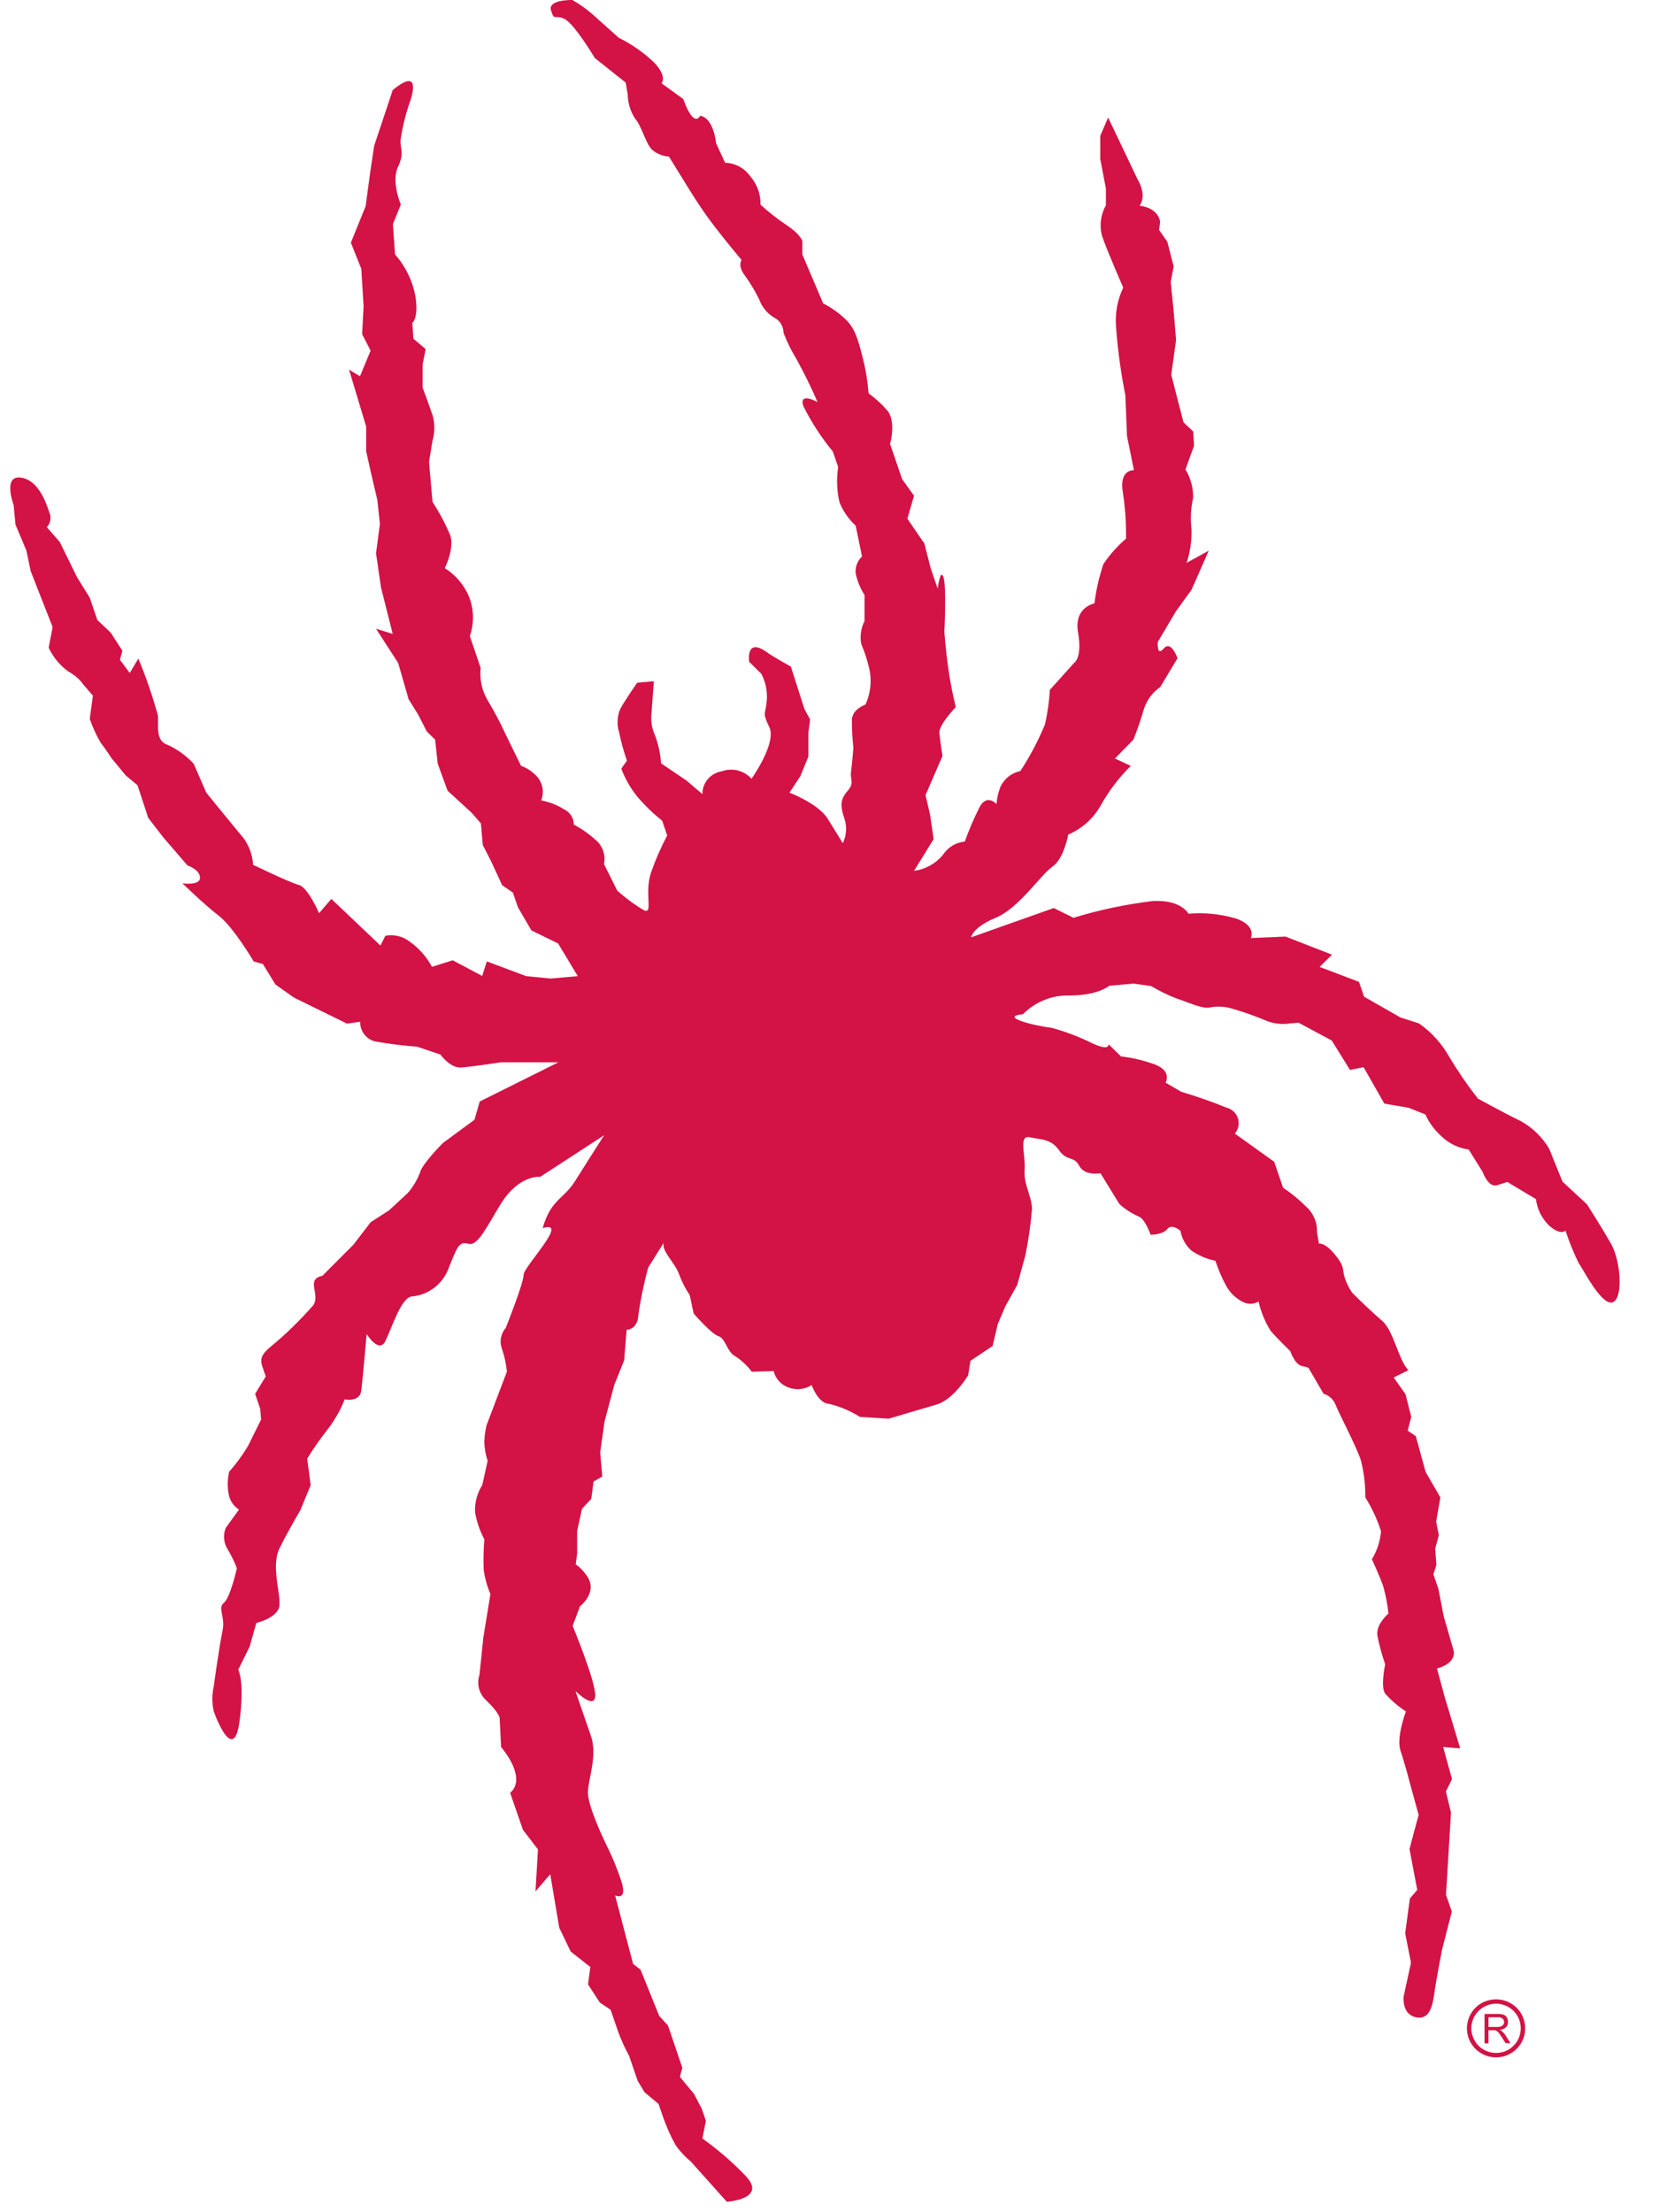 <svg width="18" height="24" viewBox="0 0 18 24" fill="none" xmlns="http://www.w3.org/2000/svg">
<path d="M17.477 13.49C17.371 13.302 17.218 13.065 17.218 13.065L16.953 12.819L16.809 12.464C16.736 12.339 16.63 12.235 16.503 12.164C16.314 12.072 16.036 11.919 16.036 11.919C15.922 11.774 15.818 11.622 15.723 11.464C15.643 11.321 15.531 11.197 15.396 11.103L15.194 11.038L14.8 10.813L14.745 10.652L14.318 10.49L14.452 10.357L13.948 10.161L13.571 10.177C13.571 10.177 13.638 10.042 13.408 9.964C13.242 9.916 13.068 9.898 12.895 9.913C12.895 9.913 12.819 9.759 12.509 9.775C12.217 9.81 11.928 9.871 11.647 9.957L11.433 9.851L10.537 10.169C10.537 10.169 10.548 10.063 10.803 9.957C11.058 9.851 11.289 9.492 11.417 9.404C11.545 9.316 11.59 9.054 11.59 9.054C11.744 8.989 11.87 8.873 11.949 8.727C12.036 8.573 12.144 8.433 12.269 8.309L12.097 8.229L12.297 8.025C12.34 7.917 12.378 7.807 12.41 7.696C12.441 7.597 12.504 7.512 12.589 7.453L12.776 7.141C12.776 7.141 12.707 6.941 12.627 7.035C12.547 7.13 12.562 6.964 12.562 6.964L12.759 6.632L12.928 6.398L13.115 5.974L12.875 6.106C12.913 5.989 12.931 5.867 12.928 5.743C12.914 5.629 12.92 5.514 12.945 5.402C12.948 5.293 12.919 5.186 12.862 5.093L12.955 4.837L12.947 4.682L12.841 4.582L12.708 4.066L12.76 3.689L12.731 3.341L12.702 3.059L12.734 2.89L12.665 2.622L12.576 2.495L12.587 2.407C12.587 2.407 12.577 2.258 12.364 2.232C12.45 2.115 12.343 1.946 12.343 1.946L12.023 1.275L11.938 1.473V1.727L11.999 2.046V2.227C11.943 2.327 11.927 2.445 11.956 2.556C12.01 2.718 12.187 3.12 12.187 3.12C12.124 3.252 12.097 3.399 12.109 3.545C12.127 3.794 12.161 4.043 12.21 4.288L12.228 4.731L12.303 5.101C12.303 5.101 12.14 5.088 12.183 5.343C12.209 5.509 12.22 5.676 12.217 5.844C12.123 5.925 12.04 6.018 11.971 6.121C11.925 6.259 11.892 6.402 11.875 6.546C11.875 6.546 11.648 6.587 11.697 6.864C11.746 7.141 11.652 7.194 11.652 7.194L11.391 7.484C11.383 7.611 11.366 7.737 11.337 7.861C11.264 8.037 11.175 8.206 11.071 8.365C11.025 8.375 10.983 8.394 10.946 8.422C10.909 8.451 10.879 8.487 10.858 8.528C10.832 8.59 10.817 8.656 10.812 8.723C10.812 8.723 10.705 8.602 10.624 8.765C10.565 8.883 10.512 9.005 10.468 9.13C10.42 9.135 10.372 9.15 10.331 9.176C10.289 9.202 10.254 9.237 10.227 9.279C10.149 9.371 10.038 9.432 9.917 9.448L10.13 9.103L10.091 8.838L10.042 8.626L10.226 8.201C10.226 8.201 10.2 8.04 10.192 7.952C10.185 7.863 10.37 7.671 10.37 7.671C10.336 7.531 10.308 7.389 10.288 7.247C10.259 7.034 10.246 6.858 10.246 6.858C10.246 6.858 10.271 6.37 10.237 6.264C10.203 6.157 10.174 6.386 10.174 6.386L10.098 6.165L10.03 5.898L9.845 5.627L9.917 5.378L9.788 5.198L9.657 4.816C9.657 4.816 9.73 4.566 9.621 4.446C9.562 4.379 9.495 4.319 9.424 4.267C9.414 4.137 9.393 4.009 9.361 3.883C9.304 3.656 9.27 3.555 9.169 3.459C9.098 3.392 9.018 3.336 8.931 3.291L8.705 2.76V2.62C8.705 2.62 8.705 2.556 8.528 2.438C8.43 2.372 8.338 2.299 8.251 2.22C8.254 2.109 8.216 2.001 8.144 1.917C8.113 1.872 8.072 1.835 8.024 1.808C7.975 1.782 7.922 1.767 7.867 1.766L7.769 1.553C7.769 1.553 7.745 1.28 7.597 1.256C7.517 1.389 7.414 1.075 7.414 1.075L7.177 0.903C7.177 0.903 7.244 0.836 7.101 0.682C6.987 0.572 6.856 0.48 6.714 0.41C6.714 0.41 6.492 0.212 6.423 0.15C6.357 0.093 6.286 0.043 6.21 8.98309e-05C6.21 8.98309e-05 5.94 -0.007 5.979 0.114C6.017 0.235 6.015 0.153 6.124 0.205C6.232 0.257 6.454 0.63 6.454 0.63L6.789 0.896L6.811 1.029C6.813 1.119 6.84 1.208 6.889 1.284C6.964 1.371 7.006 1.557 7.074 1.624C7.126 1.668 7.19 1.694 7.258 1.699C7.258 1.699 7.38 1.897 7.471 2.044C7.563 2.19 7.622 2.285 7.744 2.445C7.867 2.605 7.931 2.681 7.931 2.681L8.046 2.821C8.046 2.821 7.999 2.882 8.081 2.988C8.141 3.071 8.193 3.158 8.238 3.25C8.267 3.33 8.322 3.398 8.395 3.443C8.426 3.458 8.454 3.481 8.472 3.511C8.491 3.541 8.501 3.575 8.501 3.611C8.54 3.711 8.588 3.808 8.644 3.9C8.727 4.051 8.803 4.205 8.87 4.362C8.87 4.362 8.662 4.246 8.717 4.408C8.805 4.583 8.912 4.747 9.036 4.898L9.094 5.067C9.075 5.194 9.079 5.323 9.108 5.448C9.147 5.545 9.207 5.632 9.284 5.703L9.353 6.037C9.328 6.061 9.309 6.089 9.297 6.121C9.285 6.152 9.281 6.186 9.284 6.22C9.301 6.303 9.334 6.383 9.38 6.455V6.738C9.341 6.815 9.329 6.901 9.344 6.985C9.384 7.079 9.415 7.177 9.436 7.276C9.459 7.401 9.443 7.529 9.39 7.644C9.39 7.644 9.25 7.691 9.243 7.805C9.242 7.908 9.248 8.011 9.259 8.114C9.259 8.114 9.246 8.275 9.234 8.37C9.221 8.464 9.275 8.49 9.195 8.582C9.115 8.675 9.115 8.744 9.163 8.884C9.191 8.971 9.184 9.066 9.144 9.148C9.144 9.148 9.08 9.042 8.979 8.88C8.878 8.719 8.566 8.599 8.566 8.599L8.684 8.42L8.771 8.207V7.947L8.79 7.806L8.728 7.692L8.581 7.232C8.581 7.232 8.389 7.126 8.315 7.072C8.089 6.913 8.128 7.179 8.128 7.179L8.261 7.311C8.307 7.399 8.327 7.498 8.32 7.597C8.308 7.758 8.264 7.715 8.347 7.889C8.429 8.063 8.154 8.448 8.154 8.448C8.114 8.405 8.063 8.374 8.006 8.359C7.949 8.345 7.889 8.347 7.834 8.367C7.774 8.376 7.72 8.406 7.681 8.451C7.642 8.497 7.62 8.555 7.621 8.615L7.447 8.467L7.172 8.281C7.166 8.176 7.143 8.073 7.106 7.975C7.075 7.908 7.062 7.835 7.067 7.763L7.094 7.391L6.913 7.407C6.913 7.407 6.765 7.619 6.726 7.699C6.696 7.777 6.692 7.863 6.717 7.943C6.738 8.048 6.767 8.151 6.802 8.252L6.741 8.339C6.782 8.448 6.84 8.55 6.913 8.641C6.995 8.737 7.086 8.825 7.185 8.905L7.239 9.064C7.171 9.192 7.113 9.325 7.065 9.462C6.986 9.691 7.094 9.926 6.985 9.874C6.882 9.813 6.786 9.742 6.697 9.662L6.553 9.374C6.563 9.327 6.56 9.277 6.544 9.231C6.529 9.185 6.501 9.144 6.464 9.113C6.392 9.048 6.312 8.992 6.226 8.946C6.226 8.911 6.216 8.877 6.197 8.847C6.178 8.818 6.151 8.794 6.119 8.78C6.043 8.732 5.96 8.7 5.872 8.683C5.888 8.641 5.893 8.595 5.886 8.55C5.878 8.505 5.859 8.463 5.829 8.428C5.781 8.374 5.721 8.333 5.653 8.308L5.484 7.962C5.425 7.834 5.359 7.71 5.286 7.589C5.227 7.485 5.202 7.365 5.215 7.246L5.098 6.901C5.143 6.77 5.143 6.628 5.098 6.497C5.046 6.359 4.951 6.242 4.826 6.164C4.826 6.164 4.933 5.951 4.885 5.807C4.832 5.681 4.768 5.56 4.693 5.446L4.655 5.01L4.692 4.784C4.719 4.691 4.719 4.593 4.692 4.5C4.643 4.359 4.585 4.204 4.585 4.204V3.956L4.618 3.787L4.486 3.675L4.473 3.503C4.473 3.503 4.547 3.456 4.505 3.201C4.472 3.037 4.396 2.885 4.286 2.76L4.263 2.431L4.349 2.219C4.349 2.219 4.243 1.975 4.317 1.813C4.392 1.652 4.34 1.63 4.346 1.515C4.365 1.39 4.394 1.267 4.433 1.147C4.433 1.147 4.619 0.684 4.261 0.977L4.148 1.317L4.06 1.58L4.018 1.86L3.967 2.237L3.807 2.633L3.92 2.916L3.945 3.321L3.929 3.625L4.021 3.804L3.906 4.082L3.787 4.01L3.973 4.628V4.896L4.029 5.147L4.094 5.424L4.122 5.684L4.08 6.002L4.133 6.37L4.261 6.877L4.08 6.821L4.32 7.192L4.433 7.585L4.539 7.756L4.63 7.935L4.721 8.024L4.749 8.284L4.856 8.578L5.118 8.818L5.218 8.933L5.238 9.167L5.329 9.345L5.448 9.603L5.565 9.684L5.62 9.844L5.766 10.094L6.055 10.235L6.269 10.59L5.975 10.616L5.709 10.59L5.282 10.43L5.232 10.588L4.912 10.418L4.687 10.489C4.628 10.379 4.544 10.285 4.442 10.213C4.405 10.185 4.363 10.165 4.318 10.155C4.273 10.144 4.226 10.143 4.181 10.152L4.128 10.258L3.595 9.752L3.462 9.907C3.462 9.907 3.342 9.628 3.243 9.601C3.144 9.575 2.746 9.382 2.746 9.382C2.739 9.255 2.687 9.134 2.6 9.042C2.447 8.857 2.238 8.599 2.238 8.599L2.102 8.287C2.023 8.2 1.927 8.13 1.821 8.082C1.685 8.039 1.72 7.877 1.714 7.764C1.656 7.553 1.585 7.346 1.501 7.145L1.408 7.301L1.301 7.158L1.328 7.06L1.201 6.863L1.056 6.726L0.974 6.485L0.837 6.264L0.648 5.879L0.508 5.719C0.528 5.698 0.542 5.671 0.546 5.642C0.551 5.614 0.547 5.584 0.535 5.558C0.499 5.45 0.414 5.202 0.221 5.181C0.028 5.16 0.148 5.479 0.148 5.479L0.168 5.691L0.286 5.972L0.333 6.196L0.571 6.803L0.528 7.027C0.576 7.129 0.649 7.218 0.741 7.285C0.807 7.32 0.865 7.37 0.908 7.431L1.008 7.547L0.974 7.798C1.004 7.888 1.044 7.975 1.092 8.057C1.148 8.128 1.211 8.227 1.211 8.227L1.365 8.413L1.492 8.519L1.608 8.872L1.771 9.084L2.034 9.389C2.034 9.389 2.169 9.433 2.17 9.522C2.172 9.611 1.98 9.583 1.98 9.583C1.98 9.583 2.209 9.808 2.371 9.932C2.533 10.057 2.753 10.431 2.753 10.431L2.852 10.458L2.988 10.68L3.188 10.822L3.765 11.105L3.908 11.085C3.907 11.134 3.922 11.181 3.951 11.22C3.98 11.258 4.021 11.286 4.068 11.298C4.219 11.325 4.371 11.344 4.524 11.355L4.778 11.44C4.778 11.44 4.885 11.591 5.006 11.581C5.128 11.572 5.433 11.525 5.433 11.525H6.058L5.205 11.95L5.148 12.148L4.806 12.4C4.806 12.4 4.584 12.621 4.558 12.718C4.527 12.8 4.482 12.877 4.424 12.943L4.22 13.132L4.022 13.259L3.835 13.503L3.498 13.841C3.311 13.88 3.48 14.042 3.399 14.16C3.254 14.326 3.096 14.48 2.925 14.62C2.809 14.719 2.828 14.772 2.856 14.853L2.883 14.933L2.768 15.122L2.823 15.283L2.833 15.4L2.691 15.687C2.631 15.787 2.563 15.88 2.486 15.967C2.466 16.055 2.466 16.146 2.486 16.234C2.503 16.293 2.541 16.344 2.593 16.377L2.45 16.575C2.434 16.613 2.428 16.654 2.432 16.694C2.435 16.735 2.448 16.774 2.47 16.808C2.51 16.874 2.543 16.942 2.57 17.013C2.57 17.013 2.5 17.332 2.428 17.39C2.357 17.449 2.448 17.534 2.414 17.695C2.379 17.856 2.319 18.296 2.319 18.296C2.299 18.384 2.299 18.476 2.319 18.564C2.355 18.671 2.538 19.117 2.598 18.679C2.658 18.241 2.585 18.114 2.585 18.114L2.709 17.863L2.781 17.607C2.781 17.607 2.968 17.565 3.021 17.458C3.074 17.351 2.927 17.01 3.034 16.795C3.141 16.579 3.256 16.39 3.256 16.39L3.371 16.112L3.333 15.825C3.4 15.715 3.475 15.608 3.555 15.507C3.632 15.407 3.694 15.298 3.74 15.181C3.74 15.181 3.902 15.216 3.919 15.09C3.936 14.963 3.978 14.472 3.978 14.472C3.978 14.472 4.112 14.691 4.182 14.547C4.253 14.404 4.352 14.075 4.469 14.065C4.56 14.057 4.646 14.022 4.718 13.966C4.789 13.909 4.843 13.833 4.872 13.747C4.969 13.504 4.986 13.469 5.085 13.494C5.185 13.52 5.282 13.306 5.435 13.059C5.634 12.74 5.862 12.767 5.862 12.767L6.555 12.316C6.555 12.316 6.351 12.634 6.235 12.82C6.118 13.006 5.974 13.015 5.888 13.324C6.187 13.228 5.681 13.74 5.681 13.831C5.681 13.921 5.488 14.405 5.488 14.405C5.462 14.435 5.444 14.472 5.436 14.511C5.428 14.55 5.431 14.591 5.445 14.629C5.472 14.71 5.491 14.794 5.5 14.88L5.279 15.463C5.264 15.525 5.256 15.588 5.255 15.651C5.258 15.719 5.27 15.785 5.291 15.849L5.233 16.11C5.177 16.198 5.15 16.301 5.154 16.405C5.172 16.508 5.206 16.608 5.255 16.7C5.246 16.811 5.244 16.922 5.248 17.032C5.261 17.122 5.285 17.209 5.321 17.293L5.244 17.768L5.202 18.172C5.186 18.22 5.184 18.272 5.198 18.321C5.211 18.37 5.239 18.414 5.277 18.448C5.414 18.58 5.421 18.636 5.421 18.636L5.437 18.954C5.57 19.113 5.674 19.334 5.535 19.45L5.674 19.852L5.837 20.064L5.81 20.519L5.97 20.333L6.068 20.914L6.192 21.172L6.405 21.34L6.38 21.528L6.508 21.725L6.625 21.804L6.708 22.045C6.741 22.134 6.781 22.221 6.826 22.304L6.918 22.573L6.992 22.697L7.145 22.825L7.191 22.958C7.228 23.066 7.274 23.171 7.329 23.27C7.376 23.338 7.433 23.399 7.497 23.452L7.886 23.887C7.886 23.887 8.328 23.858 8.092 23.608C7.948 23.457 7.79 23.321 7.621 23.2L7.659 23.008L7.613 22.875L7.531 22.718L7.377 22.532L7.403 22.433L7.248 21.975L7.152 21.869L6.95 21.369L6.869 21.306L6.674 20.563C6.674 20.563 6.819 20.634 6.736 20.392C6.691 20.258 6.636 20.126 6.572 20C6.572 20 6.371 19.59 6.379 19.437C6.386 19.284 6.485 19.042 6.41 18.828C6.334 18.613 6.244 18.346 6.244 18.346C6.244 18.346 6.449 18.551 6.458 18.399C6.466 18.247 6.213 17.639 6.213 17.639L6.293 17.426C6.293 17.426 6.507 17.264 6.353 17.077C6.324 17.036 6.288 17 6.246 16.971L6.262 16.857V16.609L6.315 16.367L6.415 16.261L6.44 16.073L6.535 16.019L6.512 15.758L6.559 15.422L6.665 15.024L6.772 14.758L6.799 14.426C6.799 14.426 6.914 14.432 6.926 14.27C6.95 14.096 6.986 13.923 7.032 13.753L7.202 13.482C7.172 13.568 7.325 13.701 7.367 13.822C7.397 13.903 7.436 13.98 7.484 14.052L7.526 14.25C7.526 14.25 7.722 14.476 7.796 14.496C7.869 14.517 7.891 14.669 7.971 14.709C8.043 14.755 8.106 14.814 8.157 14.882L8.394 14.874C8.403 14.913 8.422 14.949 8.448 14.979C8.474 15.01 8.507 15.033 8.544 15.048C8.586 15.066 8.632 15.074 8.678 15.07C8.724 15.066 8.768 15.051 8.806 15.026C8.806 15.026 8.876 15.223 8.99 15.229C9.111 15.257 9.226 15.306 9.331 15.372L9.642 15.391L10.157 15.239C10.346 15.187 10.504 14.921 10.504 14.921L10.53 14.763L10.77 14.602L10.826 14.363L10.906 14.176L11.037 13.939L11.125 13.62C11.159 13.454 11.183 13.286 11.197 13.117C11.197 12.982 11.105 12.853 11.117 12.693C11.129 12.532 11.05 12.313 11.17 12.338C11.291 12.364 11.402 12.352 11.49 12.478C11.577 12.604 11.648 12.534 11.71 12.648C11.771 12.762 11.94 12.728 11.94 12.728L12.145 13.062C12.205 13.117 12.274 13.161 12.348 13.195C12.422 13.214 12.484 13.396 12.484 13.396C12.484 13.396 12.619 13.396 12.666 13.333C12.713 13.27 12.808 13.353 12.808 13.353C12.822 13.434 12.863 13.509 12.924 13.565C13.003 13.621 13.093 13.659 13.187 13.678C13.218 13.772 13.257 13.864 13.305 13.952C13.349 14.031 13.418 14.095 13.501 14.132C13.526 14.142 13.553 14.146 13.58 14.144C13.606 14.142 13.632 14.133 13.655 14.12C13.681 14.232 13.725 14.34 13.786 14.438C13.861 14.525 13.999 14.658 13.999 14.658C13.999 14.658 14.047 14.799 14.121 14.818L14.196 14.838L14.36 15.12C14.388 15.129 14.414 15.143 14.436 15.162C14.458 15.182 14.476 15.206 14.488 15.232C14.516 15.313 14.708 15.674 14.763 15.835C14.799 15.968 14.815 16.106 14.813 16.244C14.885 16.359 14.943 16.483 14.984 16.612C14.975 16.72 14.941 16.824 14.885 16.916C14.885 16.916 14.974 17.109 15.008 17.21C15.035 17.306 15.054 17.405 15.065 17.505C15.065 17.505 14.924 17.621 14.945 17.748C14.966 17.852 14.994 17.955 15.029 18.056C15.029 18.056 14.976 18.298 15.029 18.374C15.095 18.448 15.171 18.513 15.254 18.567C15.254 18.567 15.147 18.85 15.195 18.992C15.243 19.134 15.302 19.362 15.302 19.362L15.392 19.69L15.332 19.912L15.293 20.06L15.377 20.503L15.297 20.597L15.246 20.974L15.309 21.293L15.23 21.656C15.23 21.656 15.204 21.844 15.354 21.883C15.503 21.922 15.541 21.777 15.561 21.634C15.58 21.49 15.645 21.156 15.645 21.156L15.752 20.738L15.689 20.558L15.743 19.664L15.688 19.436L15.754 19.301L15.658 18.953L15.843 18.968L15.674 18.408L15.591 18.101C15.591 18.101 15.804 18.052 15.771 17.904L15.664 17.535L15.607 17.239L15.552 17.079L15.585 16.978L15.571 16.803L15.611 16.656L15.582 16.508L15.628 16.246L15.468 15.969L15.361 15.58L15.273 15.521L15.312 15.372L15.249 15.124L15.121 14.944L15.281 14.865C15.175 14.758 15.121 14.44 15.001 14.334C14.886 14.234 14.775 14.129 14.668 14.021C14.636 13.973 14.61 13.921 14.592 13.867C14.558 13.767 14.599 13.753 14.486 13.613C14.373 13.473 14.31 13.493 14.31 13.493L14.289 13.366C14.291 13.314 14.282 13.263 14.261 13.215C14.241 13.168 14.211 13.125 14.172 13.091C14.095 13.014 14.011 12.945 13.921 12.885L13.825 12.604L13.398 12.298C13.418 12.275 13.431 12.247 13.437 12.218C13.442 12.188 13.44 12.158 13.431 12.13C13.421 12.101 13.404 12.076 13.382 12.056C13.359 12.036 13.332 12.022 13.303 12.015C13.143 11.95 12.98 11.893 12.815 11.844L12.646 11.745C12.646 11.745 12.733 11.603 12.483 11.532C12.379 11.497 12.272 11.473 12.163 11.461L12.027 11.328C12.027 11.328 12.046 11.415 11.83 11.308C11.696 11.243 11.556 11.191 11.412 11.151C11.199 11.125 10.838 11.028 11.099 11.003C11.164 10.937 11.242 10.885 11.328 10.85C11.414 10.815 11.506 10.798 11.599 10.8C11.918 10.8 12.036 10.694 12.036 10.694L12.299 10.671L12.488 10.697C12.574 10.748 12.665 10.793 12.759 10.83C12.865 10.862 13.054 10.955 13.135 10.928C13.21 10.915 13.287 10.919 13.36 10.94C13.482 10.975 13.601 11.016 13.718 11.065C13.807 11.105 13.906 11.118 14.002 11.102L14.089 11.095L14.449 11.288L14.647 11.607L14.795 11.578L15.02 11.973L15.283 12.018L15.466 12.091C15.505 12.18 15.564 12.259 15.636 12.324C15.717 12.404 15.822 12.455 15.935 12.471L16.085 12.711C16.085 12.711 16.147 12.892 16.247 12.857L16.354 12.823L16.665 13.009C16.678 13.119 16.729 13.22 16.809 13.297C16.938 13.41 16.985 13.35 16.985 13.35C17.025 13.471 17.073 13.59 17.129 13.704C17.171 13.757 17.374 14.166 17.495 14.129C17.615 14.092 17.586 13.677 17.478 13.49H17.477Z" fill="#D31245"/>
<path fill-rule="evenodd" clip-rule="evenodd" d="M16.258 21.739C16.197 21.733 16.135 21.749 16.083 21.783L16.083 21.783C16.039 21.812 16.005 21.854 15.984 21.903L15.984 21.903C15.969 21.939 15.962 21.979 15.964 22.018C15.966 22.058 15.977 22.096 15.996 22.131C16.014 22.166 16.041 22.196 16.072 22.22C16.104 22.243 16.141 22.259 16.18 22.267L16.18 22.267C16.232 22.277 16.286 22.272 16.335 22.252C16.384 22.232 16.425 22.197 16.455 22.153L16.455 22.153C16.485 22.109 16.5 22.058 16.5 22.005C16.5 21.934 16.472 21.866 16.422 21.816C16.378 21.773 16.32 21.745 16.258 21.739ZM16.056 21.743C16.117 21.703 16.19 21.685 16.263 21.692C16.336 21.699 16.404 21.731 16.456 21.782L16.456 21.782C16.515 21.841 16.548 21.922 16.548 22.005C16.548 22.067 16.53 22.128 16.495 22.18C16.46 22.232 16.411 22.272 16.353 22.296C16.295 22.32 16.232 22.326 16.17 22.314C16.125 22.305 16.081 22.286 16.044 22.258C16.006 22.231 15.976 22.195 15.953 22.154C15.931 22.113 15.919 22.067 15.916 22.021C15.914 21.974 15.922 21.928 15.94 21.884M16.056 21.743C16.004 21.778 15.964 21.827 15.94 21.884Z" fill="#D31245"/>
<path d="M16.107 22.168V21.849H16.249C16.271 21.848 16.293 21.851 16.314 21.857C16.329 21.863 16.341 21.873 16.349 21.887C16.358 21.902 16.362 21.918 16.362 21.935C16.363 21.945 16.361 21.956 16.357 21.966C16.354 21.976 16.348 21.985 16.341 21.992C16.322 22.009 16.298 22.02 16.273 22.022C16.282 22.026 16.291 22.031 16.298 22.038C16.312 22.05 16.324 22.064 16.333 22.079L16.389 22.166H16.336L16.294 22.101C16.281 22.081 16.271 22.067 16.263 22.056C16.257 22.048 16.25 22.041 16.242 22.035L16.223 22.026H16.15V22.168H16.107ZM16.15 21.99H16.241C16.256 21.991 16.271 21.989 16.285 21.984C16.296 21.98 16.305 21.974 16.311 21.965C16.318 21.955 16.321 21.942 16.319 21.93C16.318 21.918 16.312 21.907 16.302 21.899C16.288 21.888 16.27 21.883 16.251 21.885H16.15V21.99Z" fill="#D31245"/>
</svg>
